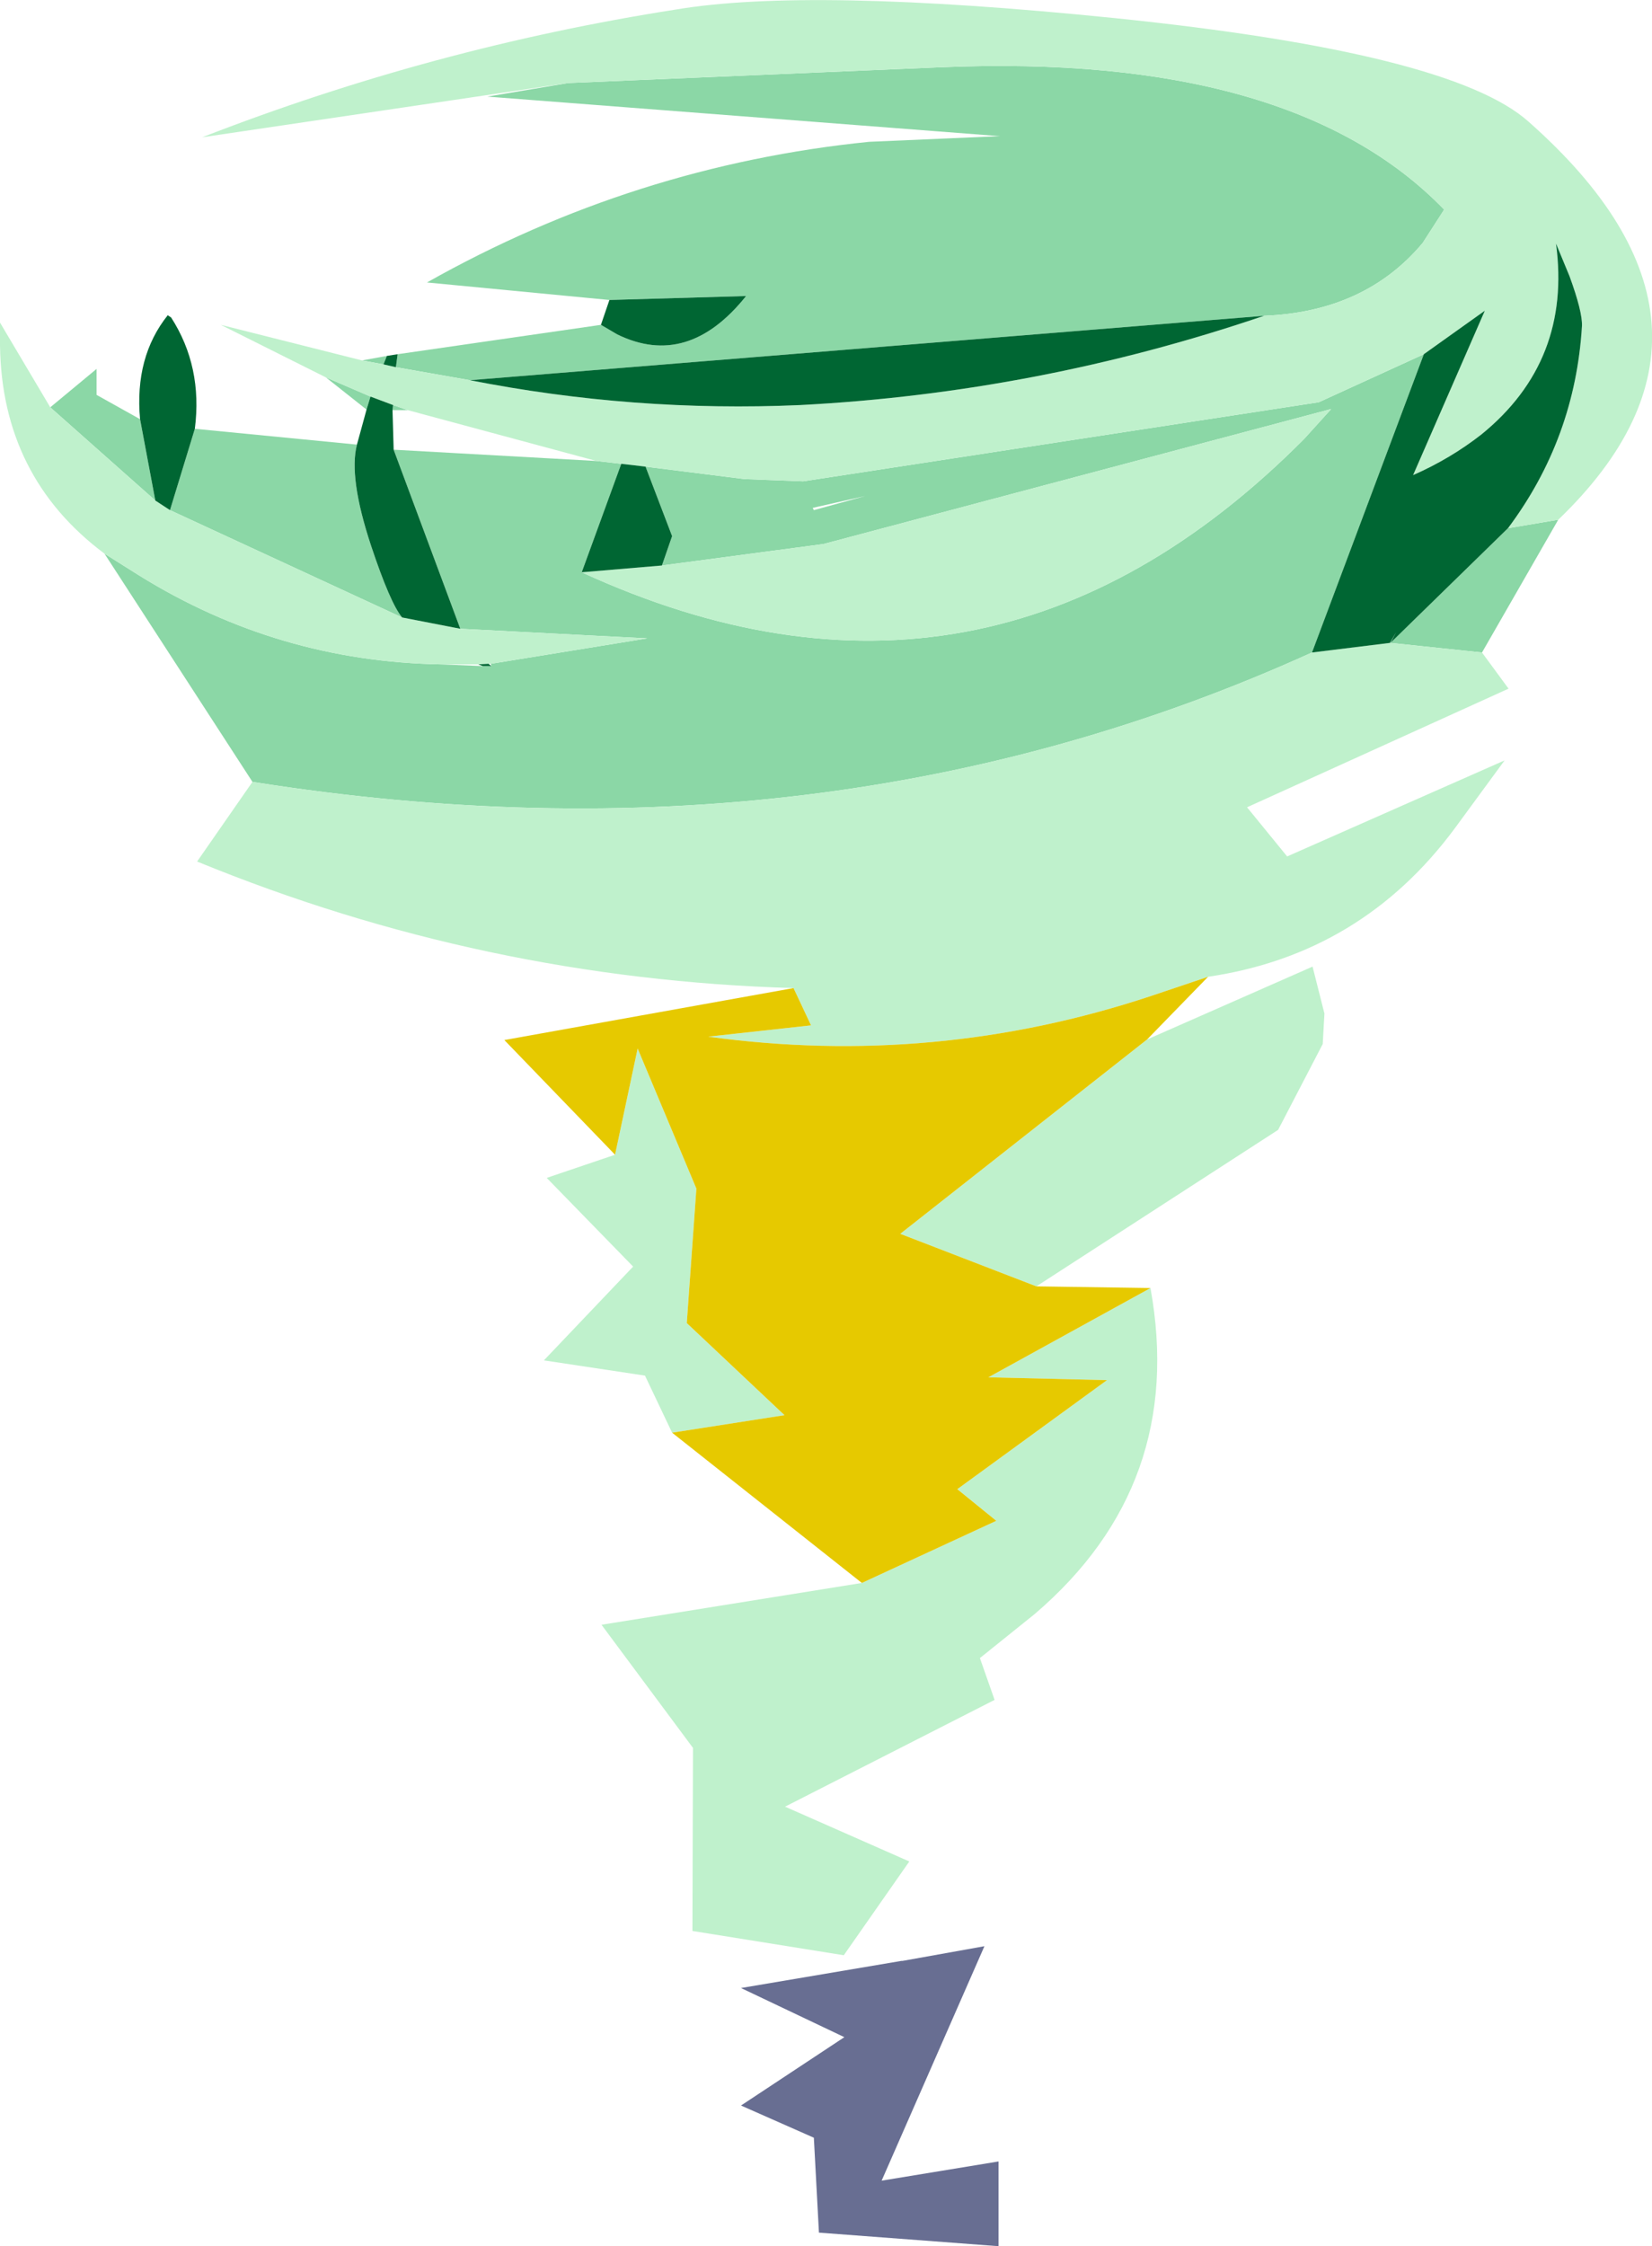 <?xml version="1.0" encoding="UTF-8" standalone="no"?>
<svg xmlns:xlink="http://www.w3.org/1999/xlink" height="198.8px" width="146.25px" xmlns="http://www.w3.org/2000/svg">
  <g transform="matrix(1.0, 0.0, 0.0, 1.0, -7.85, -3.65)">
    <path d="M141.35 50.4 L145.8 49.65 139.05 61.4 130.95 60.55 130.9 60.55 131.45 59.6 130.95 60.55 141.35 50.4 M58.15 11.0 L91.2 9.6 Q122.25 8.3 135.7 22.2 L133.8 25.15 Q128.7 31.25 119.75 31.6 L49.45 37.3 42.9 36.15 43.05 35.0 61.05 32.4 62.5 33.25 Q68.75 36.3 73.9 29.85 L61.8 30.2 45.65 28.65 Q64.0 18.3 84.8 16.2 L96.35 15.7 51.0 12.2 58.15 11.0 M41.8 35.9 L39.9 35.55 42.1 35.15 41.8 35.9 M36.7 37.05 L40.65 38.75 40.3 39.9 36.7 37.05 M42.65 39.5 L43.95 39.95 42.6 39.95 42.65 39.5 M60.65 44.45 L62.85 44.7 59.35 54.3 Q95.2 70.75 123.3 42.5 L125.7 39.85 80.75 51.8 66.45 53.7 67.35 51.1 65.0 44.95 73.75 46.05 78.95 46.25 124.6 39.25 133.9 35.0 124.0 61.4 Q81.0 80.9 30.2 72.85 L17.1 52.65 20.2 54.6 Q32.45 62.2 46.9 62.45 L50.6 62.6 51.35 62.6 51.3 62.4 65.15 60.15 48.6 59.3 42.7 43.45 60.65 44.45 M79.8 48.6 L79.9 48.8 84.45 47.55 79.8 48.6 M12.3 39.7 L16.4 36.3 16.4 38.6 20.25 40.75 21.6 47.95 12.3 39.7 M25.1 41.6 L39.45 43.0 Q38.7 45.9 40.7 51.95 42.4 57.05 43.45 58.3 L22.9 48.8 25.1 41.6" fill="#8bd7a6" fill-rule="evenodd" stroke="none"/>
    <path d="M141.35 50.4 Q147.3 42.45 147.9 32.5 147.95 31.25 146.8 28.1 L145.6 25.2 Q147.0 35.6 139.0 42.1 136.25 44.25 132.95 45.7 L139.3 31.15 133.9 35.0 124.6 39.25 78.95 46.25 73.75 46.05 65.0 44.95 62.85 44.7 60.65 44.45 43.95 39.95 42.65 39.5 40.65 38.75 36.7 37.05 27.4 32.4 39.9 35.55 41.8 35.9 42.9 36.15 49.45 37.3 Q63.95 40.15 78.7 39.5 99.75 38.4 119.75 31.6 128.7 31.25 133.8 25.15 L135.7 22.2 Q122.25 8.3 91.2 9.6 L58.15 11.0 25.75 15.8 Q46.2 7.85 67.65 4.5 79.45 2.5 106.5 5.25 136.3 8.3 143.15 14.4 163.65 32.5 145.8 49.65 L141.35 50.4 M124.0 61.4 L130.9 60.55 130.95 60.55 139.05 61.4 141.4 64.6 118.25 75.1 121.8 79.45 141.05 70.95 136.65 76.95 Q128.4 88.1 114.8 90.1 L109.75 91.8 Q90.6 98.15 70.55 95.4 L79.65 94.4 78.1 91.1 Q50.65 90.3 25.3 79.9 L30.2 72.85 Q81.0 80.9 124.0 61.4 M66.45 53.7 L80.75 51.8 125.7 39.85 123.3 42.5 Q95.2 70.75 59.35 54.3 L66.45 53.7 M62.3 105.85 L64.3 96.45 69.5 108.85 68.65 120.75 77.3 128.9 67.35 130.45 64.95 125.4 56.0 124.05 63.9 115.75 56.25 107.9 62.3 105.85 M84.15 143.75 L96.05 138.25 92.6 135.45 105.85 125.8 95.35 125.55 109.7 117.65 Q112.85 135.05 99.45 146.5 L94.6 150.4 95.9 154.1 77.35 163.55 88.35 168.4 82.55 176.7 69.15 174.55 69.2 158.35 61.1 147.45 84.15 143.75 M99.6 117.5 L87.55 112.85 109.4 95.65 124.05 89.2 125.1 93.35 124.95 96.05 121.0 103.65 99.6 117.5 M12.3 39.7 L21.6 47.95 22.9 48.8 43.45 58.3 48.6 59.3 65.15 60.15 51.3 62.4 51.1 62.4 50.2 62.45 46.9 62.45 Q32.45 62.2 20.2 54.6 L17.1 52.65 Q8.0 45.85 7.85 34.2 L7.85 32.2 12.3 39.7" fill="#bff1cc" fill-rule="evenodd" stroke="none"/>
    <path d="M133.9 35.0 L139.3 31.15 132.95 45.7 Q136.25 44.25 139.0 42.1 147.0 35.6 145.6 25.2 L146.8 28.1 Q147.95 31.25 147.9 32.5 147.3 42.45 141.35 50.4 L130.95 60.55 131.45 59.6 130.9 60.55 124.0 61.4 133.9 35.0 M119.75 31.6 Q99.75 38.4 78.7 39.5 63.95 40.15 49.45 37.3 L119.75 31.6 M42.9 36.15 L41.8 35.9 42.1 35.15 43.05 35.0 42.9 36.15 M40.65 38.75 L42.65 39.5 42.6 39.95 42.7 43.45 48.6 59.3 43.45 58.3 Q42.4 57.05 40.7 51.95 38.7 45.9 39.45 43.0 L40.3 39.9 40.65 38.75 M62.85 44.7 L65.0 44.95 67.35 51.1 66.45 53.7 59.35 54.3 62.85 44.7 M61.05 32.4 L61.8 30.2 73.9 29.85 Q68.75 36.3 62.5 33.25 L61.05 32.4 M21.6 47.95 L20.25 40.75 Q19.75 35.25 22.7 31.55 L23.0 31.75 Q25.8 36.1 25.1 41.6 L22.9 48.8 21.6 47.95 M50.2 62.45 L51.1 62.4 51.35 62.6 50.6 62.6 50.2 62.45" fill="#006633" fill-rule="evenodd" stroke="none"/>
    <path d="M114.8 90.1 L109.4 95.65 87.55 112.85 99.6 117.5 109.7 117.65 95.35 125.55 105.85 125.8 92.6 135.45 96.05 138.25 84.15 143.75 67.35 130.45 77.3 128.9 68.65 120.75 69.5 108.85 64.3 96.45 62.3 105.85 52.5 95.7 78.1 91.1 79.65 94.4 70.55 95.4 Q90.6 98.15 109.75 91.8 L114.8 90.1" fill="#e6c900" fill-rule="evenodd" stroke="none"/>
    <path d="M79.9 192.85 L73.45 190.0 82.6 183.95 73.45 179.6 87.65 177.2 87.75 177.2 95.0 175.9 85.9 196.65 96.25 194.95 96.25 202.45 80.35 201.25 79.9 192.85" fill="#686e92" fill-rule="evenodd" stroke="none"/>
  </g>
</svg>

